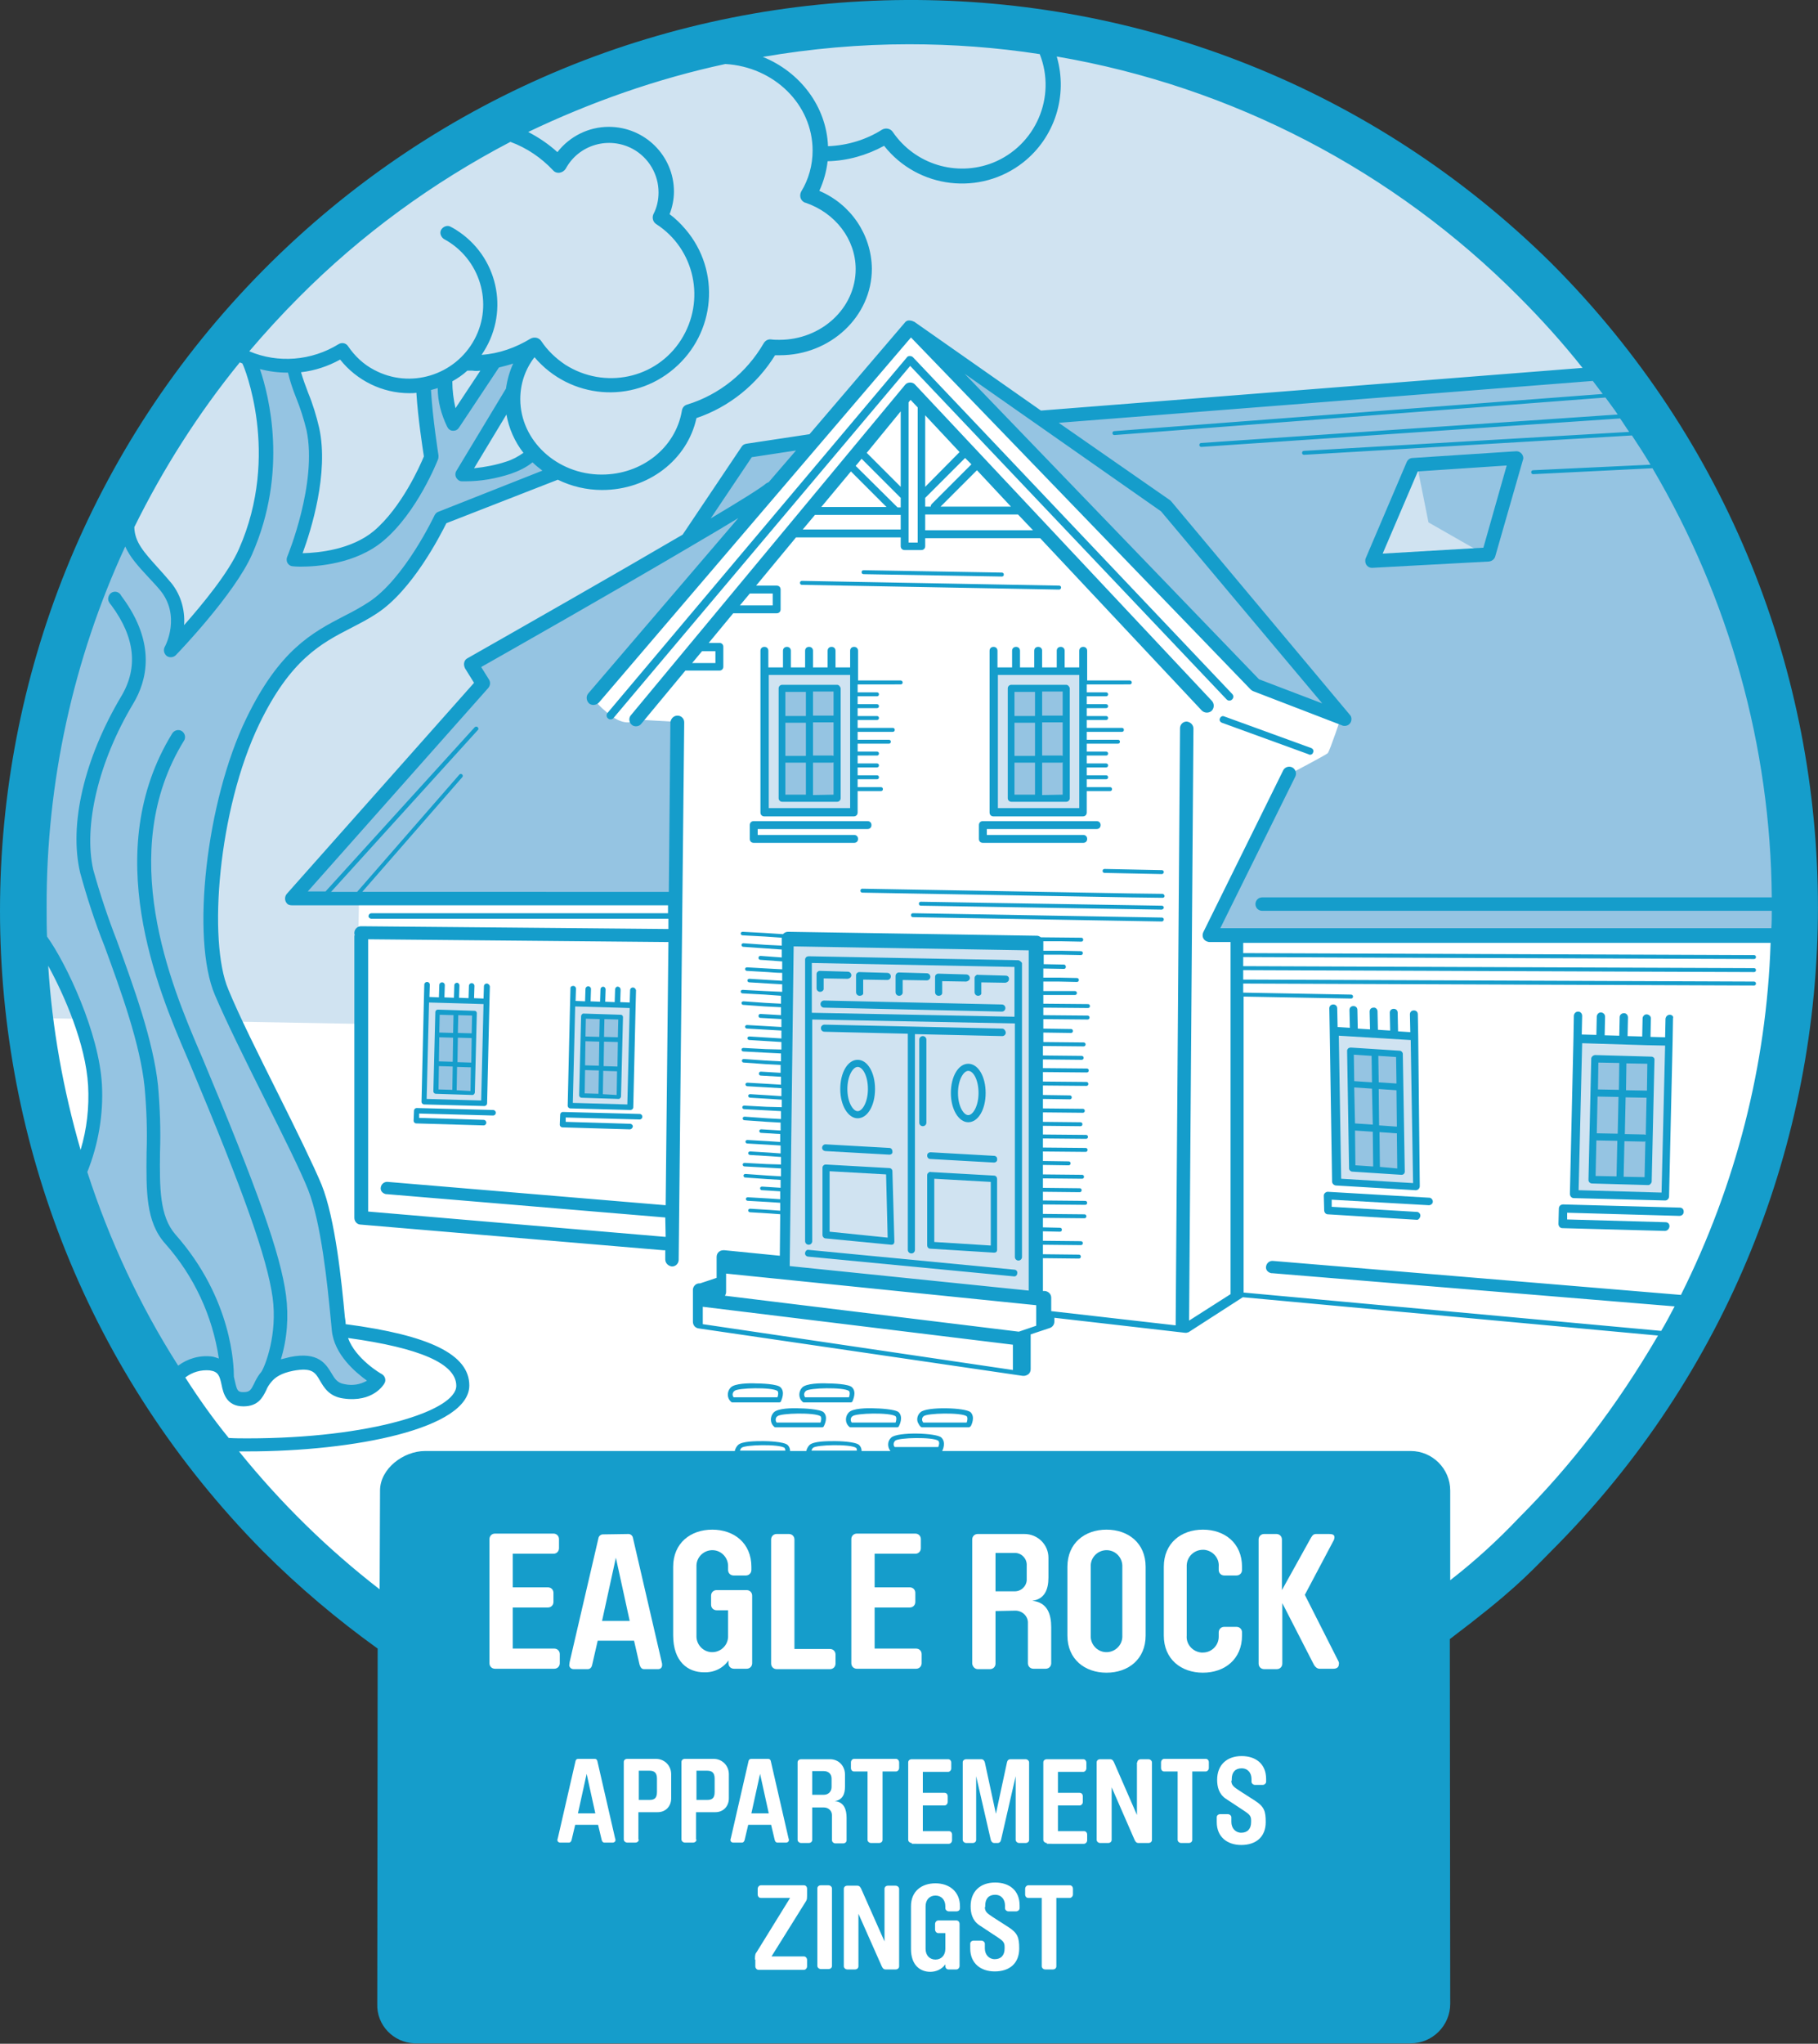 <?xml version="1.0" encoding="utf-8"?>
<!-- Generator: Adobe Illustrator 25.1.0, SVG Export Plug-In . SVG Version: 6.00 Build 0)  -->
<svg version="1.1" xmlns="http://www.w3.org/2000/svg" xmlns:xlink="http://www.w3.org/1999/xlink" x="0px" y="0px"
	 viewBox="0 0 460.2 517.2" style="enable-background:new 0 0 460.2 517.2;" xml:space="preserve">
<rect x="0" y="0" width="460.2" height="517.2" fill="#333333" stroke="none"/>
<style type="text/css">
	.st0{fill:#FFFFFF;}
	.st1{fill:#D0E3F1;}
	.st2{fill:#95C4E2;}
	.st3{fill:#159DCB;}
</style>
<g id="Ebene_2">
</g>
<g id="Ebene_1">
	<g id="Ebene_2_1_">
		<g id="Zeichung">
			<circle class="st0" cx="230.1" cy="229.7" r="224.5"/>
			<path class="st1" d="M90.6,259.1l0.1-22.4l0.2-9.6H73.3l48.2-54.4l-3-4.8l57.6-33.1l12.4-20.9l15.9-2.4l25.3-28.8l32.7,22.8
				l142.1-11.7c0,0-60.9-88.7-168.9-88.7c-79,0-153.5,47.9-186.6,87.4S3.9,192.1,2.9,224.1s3.7,33.5,3.7,33.5L90.6,259.1z"/>
			<path class="st2" d="M95.8,349.2c-0.1-0.1-9.1-5.1-9.6-12.6s-2-24.6-4.5-31.5c-4.8-13.2-20-36-26.1-57.1
				c-5.9-20.4,0.3-39.9,3.2-51.4s9.8-26.5,15.3-30.5s17.6-11,22.6-14s13.6-19.7,13.6-19.7l29.2-12.1l-5.3-4.4l-15.2,4.4L132.6,91
				l-7.9,1.2l-10.6,15.2l-0.5-11.2l-5.7,2.3l2.3,17.4c0,0-7.5,14.6-13.6,18.9s-22.1,6.3-22.1,6.3s7.2-20,5.1-28s-5.1-20-5.1-20
				L63.5,91c0,0,7.1,23.5,2.2,38.3s-20,32.8-20,32.8s-1-11.7-3-13c-6.6-4.5-10.5-11.9-10.5-19.8l-16.5,44.8l-11,58
				c0,0,11.1,12.8,14.5,22.9c3.5,10.1,7.4,14,4.9,26c-1.3,6-2.3,12.1-3,18.3l21.1,51.3c0,0,6.4-8.5,11.4-5.5s5,10,8,9
				c3-1,3.8-9.4,12.4-9.7s7.1,10.8,16.6,7.7C96.6,350.2,95.8,349.2,95.8,349.2z"/>
			<path class="st2" d="M74.1,227.3l48.6-55.1l-3.3-4.1l57.6-33.1l12.4-20.9l15.9-2.4c0,0-55.5,64.5-55,65c0.2,0.2,0.5,1.5,4.5,4.5
				s6.4,0.9,6.4,0.9l10.4,0.6c0,0,0.9,44.7-1,44.6S74.1,227.3,74.1,227.3z"/>
			<path class="st2" d="M234.6,87.2c0,0,81.1,85.3,83.1,86.1s21.9,7.8,21.9,7.8s-3,9-3.5,9.5s-9.7,5.3-9.7,5.3s-20.4,40.7-19.1,41
				s145.8-0.1,145.8-0.1s-7.2-92.7-25.9-114.7s-20.9-27.7-20.9-27.7l-143.2,11.2L234.6,87.2z"/>
			<polygon class="st1" points="358.6,117.2 361.6,132.2 375.6,140.2 347.6,142.2 			"/>
			<polygon class="st1" points="199.6,237.2 261.6,238.2 262.6,329.2 198.6,322.2 			"/>
			<rect x="193.6" y="170.2" class="st1" width="23" height="35"/>
			<rect x="251.6" y="170.2" class="st1" width="23" height="35"/>
			<rect x="107.6" y="253.2" class="st1" width="15" height="26"/>
			<rect x="144.6" y="254.2" class="st1" width="15" height="26"/>
			<polygon class="st1" points="337.6,261.2 357.6,262.2 358.6,300.2 338.6,299.2 			"/>
			<polygon class="st1" points="399.6,262.2 422.6,263.2 421.6,302.2 398.6,302.2 			"/>
			<rect x="197.6" y="174.2" class="st2" width="14" height="28"/>
			<rect x="255.6" y="174.2" class="st2" width="14" height="28"/>
			<rect x="110.6" y="256.2" class="st2" width="9" height="20"/>
			<rect x="147.6" y="257.2" class="st2" width="9" height="20"/>
			<polygon class="st2" points="341.6,266.2 354.6,267.2 354.6,296.2 342.6,296.2 			"/>
			<rect x="403.6" y="268.2" class="st2" width="14" height="31"/>
			<path class="st0" d="M232.6,455.3c-127.3,0-228-95.8-228-223.1c0-61.2,29.6-124,72.9-167.3c77.3-76.6,221.7-85.6,311.8,4.4
				S479.6,302,389.5,392C344,428.7,293.3,453.6,232.6,455.3z M230,7.7C109.4,7.7,6.9,112.5,6.9,233.2c0,57.9,26.7,115.4,67.6,156.4
				c85.9,84.7,230,81.6,314.8-4.2c84-85.1,82-228.1-2-313.2C346.5,31,288,7.5,230,7.7L230,7.7z"/>
			<path class="st3" d="M347.3,143.7c-1,0-1.7-0.8-1.7-1.7c0-0.2,0-0.5,0.1-0.7l10.4-24.4c0.3-0.6,0.8-1,1.5-1l26.1-1.7
				c1-0.1,1.8,0.7,1.9,1.6c0,0.2,0,0.4-0.1,0.6l-7,24.4c-0.2,0.7-0.8,1.2-1.6,1.3L347.3,143.7L347.3,143.7z M358.9,119.3l-8.9,20.8
				l25.5-1.5l5.9-20.8L358.9,119.3z"/>
			<path class="st3" d="M274.2,213.3h-25.4c-0.6,0-1-0.4-1-1v-3.5c0-0.6,0.4-1,1-1h28.8c0.6,0,1,0.4,1,1s-0.4,1-1,1h-27.8v1.5h24.4
				c0.6,0,1,0.4,1,1S274.8,213.3,274.2,213.3z"/>
			<path class="st3" d="M269.9,173.3h-13.9c-0.5,0-0.9,0.4-0.9,0.9V202c0,0.5,0.4,0.9,0.9,0.9h13.9c0.5,0,0.9-0.4,0.9-0.9v-27.8
				C270.7,173.7,270.3,173.3,269.9,173.3L269.9,173.3z M269,181.1h-5.2v-6.1h5.2V181.1z M269,191.3c-0.1,0-0.2-0.1-0.3-0.1h-4.9
				v-8.4h5.2V191.3z M256.8,182.9h5.2v8.4h-5.2V182.9z M256.8,175.1h5.2v6.1h-5.2V175.1z M256.8,201.2V193h5.2v8.1H256.8z
				 M263.8,201.2V193h4.9c0.1,0,0.2,0,0.3-0.1v8.2L263.8,201.2z"/>
			<path class="st3" d="M216.2,213.3h-25.4c-0.6,0-1-0.4-1-1v-3.5c0-0.6,0.4-1,1-1h28.8c0.6,0,1,0.4,1,1s-0.4,1-1,1h-27.8v1.5h24.4
				c0.6,0,1,0.4,1,1S216.8,213.3,216.2,213.3z"/>
			<path class="st3" d="M211.9,173.3h-13.9c-0.5,0-0.9,0.4-0.9,0.9V202c0,0.5,0.4,0.9,0.9,0.9h13.9c0.5,0,0.9-0.4,0.9-0.9v-27.8
				C212.7,173.7,212.3,173.3,211.9,173.3z M211,181.1h-5.2v-6.1h5.2V181.1z M211,191.3c-0.1,0-0.2-0.1-0.3-0.1h-4.9v-8.4h5.2V191.3z
				 M198.8,182.9h5.2v8.4h-5.2V182.9z M198.8,175.1h5.2v6.1h-5.2V175.1z M198.8,201.2V193h5.2v8.1H198.8z M205.8,201.2V193h4.9
				c0.1,0,0.2,0,0.3-0.1v8.2L205.8,201.2z"/>
			<path class="st3" d="M422.7,256.8c-0.6,0-1,0.4-1.1,1l-0.1,4.7l-3.7-0.1l0.1-4.7c0-0.6-0.6-1-1.1-1c-0.5,0-0.9,0.4-1,0.9
				l-0.1,4.7l-3.7-0.1l0.1-4.7c0-0.6-0.4-1.1-1-1.1s-1.1,0.4-1.1,1l-0.1,4.7l-3.7-0.1l0.1-4.7c0-0.6-0.4-1-1-1.1c-0.6,0-1,0.4-1.1,1
				l-0.1,4.7l-3.7-0.1l0.1-4.7c0-0.6-0.4-1.1-1-1.1l0,0c-0.6,0-1,0.4-1.1,1l-0.1,5.8l-0.9,39.3c0,0.6,0.4,1.1,1,1.1l23.1,0.6l0,0
				c0.3,0,0.5-0.1,0.7-0.3c0.2-0.2,0.3-0.5,0.3-0.7l0.9-39.3l0.1-5.8C423.7,257.2,423.2,256.8,422.7,256.8z M420.6,301.8l-21-0.6
				l0.9-37.2l16.3,0.5l0,0l4.7,0.1L420.6,301.8z"/>
			<path class="st3" d="M421.4,311.5L421.4,311.5l-25.9-0.7c-0.6,0-1-0.5-1-1.1l0.1-3.8c0-0.3,0.1-0.6,0.3-0.8
				c0.2-0.2,0.5-0.3,0.8-0.3l29.5,0.8c0.6,0,1,0.4,1,1c0,0,0,0.1,0,0.1c0,0.6-0.5,1-1.1,1l-28.4-0.8v1.7l24.9,0.7c0.6,0,1,0.4,1,1
				c0,0,0,0.1,0,0.1C422.5,311,422.1,311.5,421.4,311.5C421.5,311.5,421.4,311.5,421.4,311.5z"/>
			<path class="st3" d="M418,267.4l-14.2-0.4c-0.2,0-0.5,0.1-0.7,0.3c-0.2,0.2-0.3,0.4-0.3,0.6l-0.7,30.7c0,0.5,0.4,0.9,0.9,0.9
				c0,0,0,0,0,0l14.2,0.4l0,0c0.2,0,0.5-0.1,0.6-0.3c0.2-0.2,0.3-0.4,0.3-0.6l0.7-30.7C418.9,267.8,418.5,267.4,418,267.4z
				 M404.4,277.5l5.3,0.1l-0.2,9.3l-5.3-0.1L404.4,277.5z M411.5,277.7l5.3,0.1l-0.2,9.4c-0.1,0-0.2-0.1-0.3-0.1l-5-0.1L411.5,277.7
				z M416.9,276l-5.3-0.1l0.1-6.8l5.3,0.1L416.9,276z M409.9,269l-0.1,6.8l-5.3-0.1l0.1-6.8L409.9,269z M404.1,288.6l5.3,0.1l-0.2,9
				l0,0l-5.3-0.1L404.1,288.6z M411,297.8L411,297.8l0.2-9l5,0.1l0,0c0.1,0,0.2,0,0.3-0.1l-0.2,9.1L411,297.8z"/>
			<path class="st3" d="M359,262.3l-0.1-5.6c0-0.6-0.4-1-1-1l0,0c-0.6,0-1,0.4-1,1l0.1,4.5l-3.1-0.2l-0.1-4.7c0-0.6-0.4-1-1-1l0,0
				c-0.6,0-1,0.4-1,1l0.1,4.5l-3.1-0.2l-0.1-4.7c0-0.5-0.5-1-1-0.9l0,0c-0.6,0-1,0.4-1,1l0,0l0.1,4.5l-3.1-0.2l-0.1-4.7
				c0-0.6-0.4-1-1-1l0,0c-0.6,0-1,0.4-1,1l0.1,4.5l-3.1-0.2l-0.1-4.7c0-0.6-0.4-1-1-1l0,0c-0.6,0-1,0.4-1,1l0.1,5.6l0.6,38.2
				c0,0.5,0.4,0.9,0.9,1l20.2,1.2h0.1c0.2,0,0.5-0.1,0.7-0.3c0.2-0.2,0.3-0.5,0.3-0.7L359,262.3z M339.5,298.3l-0.6-36.2l18.2,1.1
				l0.6,36.2L339.5,298.3z"/>
			<path class="st3" d="M358.8,308.7L358.8,308.7l-22.7-1.4c-0.5,0-0.9-0.5-0.9-1l-0.1-3.7c0-0.3,0.1-0.5,0.3-0.7
				c0.2-0.2,0.5-0.3,0.7-0.3l25.7,1.5c0.5,0,0.9,0.5,0.9,1c0,0.5-0.5,0.9-1,0.9l-24.6-1.4v1.8l21.7,1.3c0.5,0.1,0.9,0.7,0.7,1.2
				C359.4,308.3,359.1,308.6,358.8,308.7L358.8,308.7z"/>
			<path class="st3" d="M355.1,266.7c0-0.4-0.4-0.8-0.8-0.8l-12.4-0.8c-0.2,0-0.5,0.1-0.6,0.2c-0.2,0.2-0.3,0.4-0.3,0.6l0.5,29.8
				c0,0.4,0.4,0.8,0.8,0.8l12.4,0.8h0.1c0.5,0,0.8-0.4,0.8-0.8c0,0,0,0,0,0L355.1,266.7z M342.8,275.2l4.5,0.3l0.2,9.1l-4.5-0.3
				L342.8,275.2z M349,275.6l4.5,0.3l0.1,9.2c-0.1,0-0.1,0-0.2,0l-4.3-0.3L349,275.6z M353.5,274.2l-4.5-0.3l-0.1-6.7l4.5,0.3
				L353.5,274.2z M347.2,267.2l0.1,6.7l-4.5-0.3l-0.1-6.7L347.2,267.2z M343,286.1l4.5,0.3l0.1,8.8l0,0l-4.5-0.3L343,286.1z
				 M349.3,295.3c0,0,0-0.1,0-0.1l-0.1-8.7l4.2,0.3h0c0.1,0,0.2,0,0.2,0l0.1,8.9L349.3,295.3z"/>
			<path class="st3" d="M160.2,249.9c-0.4,0-0.7,0.3-0.7,0.7c0,0,0,0,0,0l-0.1,3.1l-2.4-0.1l0.1-3.1c0-0.4-0.2-0.7-0.6-0.8
				s-0.7,0.2-0.8,0.6c0,0.1,0,0.1,0,0.2l-0.1,3.1l-2.4-0.1l0.1-3.1c0-0.4-0.3-0.7-0.6-0.7c0,0,0,0,0,0c-0.4,0-0.7,0.3-0.7,0.7
				l-0.1,3.1l-2.4-0.1l0.1-3.1c0-0.4-0.3-0.7-0.7-0.7c-0.4,0-0.7,0.3-0.7,0.7c0,0,0,0,0,0l-0.1,3.1l-2.4-0.1l0.1-3.1
				c0-0.4-0.3-0.7-0.7-0.7c-0.4,0-0.7,0.2-0.7,0.6c0,0,0,0,0,0.1l-0.1,3.8l-0.6,25.8c0,0.4,0.3,0.7,0.7,0.7l15.2,0.4l0,0
				c0.2,0,0.3-0.1,0.5-0.2c0.1-0.1,0.2-0.3,0.2-0.5l0.6-25.8l0.1-3.8C160.9,250.2,160.6,249.9,160.2,249.9
				C160.2,249.9,160.2,249.9,160.2,249.9z M158.8,279.5l-13.8-0.4l0.6-24.4l10.7,0.3l0,0l3.1,0.1L158.8,279.5z"/>
			<path class="st3" d="M159.4,285.8L159.4,285.8l-17-0.5c-0.4,0-0.7-0.3-0.7-0.7c0,0,0,0,0,0l0.1-2.5c0-0.2,0.1-0.4,0.2-0.5
				c0.1-0.1,0.3-0.2,0.5-0.2l19.4,0.5c0.4,0,0.7,0.3,0.7,0.7c0,0.4-0.3,0.7-0.7,0.7c0,0,0,0,0,0l-18.7-0.5v1.1l16.3,0.5
				c0.4,0,0.7,0.3,0.7,0.7C160.1,285.5,159.8,285.8,159.4,285.8z"/>
			<path class="st3" d="M157.1,256.8l-9.4-0.3c-0.2,0-0.3,0.1-0.4,0.2c-0.1,0.1-0.2,0.3-0.2,0.4l-0.5,20.1c0,0.3,0.3,0.6,0.6,0.6
				l9.4,0.3l0,0c0.2,0,0.3-0.1,0.4-0.2c0.1-0.1,0.2-0.3,0.2-0.4l0.5-20.1C157.7,257.1,157.5,256.8,157.1,256.8z M148.2,263.5
				l3.5,0.1l-0.1,6.1l-3.5-0.1L148.2,263.5z M152.9,263.6l3.5,0.1l-0.1,6.2l-0.2,0l-3.3-0.1L152.9,263.6z M156.4,262.5l-3.5-0.1
				l0.1-4.5l3.5,0.1L156.4,262.5z M151.8,257.9l-0.1,4.5l-3.5-0.1l0.1-4.5L151.8,257.9z M148.1,270.8l3.5,0.1l-0.1,5.9l0,0l-3.5-0.1
				L148.1,270.8z M152.6,276.9L152.6,276.9l0.1-5.9l3.3,0.1l0,0c0.1,0,0.1,0,0.2,0l-0.1,6L152.6,276.9z"/>
			<path class="st3" d="M123.2,248.9c-0.4,0-0.7,0.3-0.7,0.7l-0.1,3.1l-2.4-0.1l0.1-3.1c0-0.4-0.3-0.7-0.7-0.7c0,0,0,0,0,0
				c-0.4,0-0.7,0.3-0.7,0.7l-0.1,3.1l-2.4-0.1l0.1-3.1c0-0.4-0.3-0.7-0.6-0.7c0,0,0,0,0,0c-0.4,0-0.7,0.3-0.7,0.6c0,0,0,0,0,0.1
				l-0.1,3.1l-2.4-0.1l0.1-3.1c0-0.4-0.3-0.7-0.7-0.7c-0.4,0-0.7,0.3-0.7,0.7l-0.1,3.1l-2.4-0.1l0.1-3.1c0-0.4-0.3-0.7-0.7-0.7
				c-0.4,0-0.7,0.3-0.7,0.7c0,0,0,0,0,0l-0.1,3.8l-0.6,25.8c0,0.4,0.3,0.7,0.7,0.7l15.2,0.4l0,0c0.2,0,0.3-0.1,0.5-0.2
				c0.1-0.1,0.2-0.3,0.2-0.5l0.6-25.8l0.1-3.8C123.9,249.2,123.6,248.9,123.2,248.9C123.2,248.9,123.2,248.9,123.2,248.9z
				 M121.8,278.5l-13.8-0.4l0.6-24.4l10.7,0.3l0,0l3.1,0.1L121.8,278.5z"/>
			<path class="st3" d="M122.4,284.8L122.4,284.8l-17-0.5c-0.4,0-0.7-0.3-0.7-0.7c0,0,0,0,0,0l0.1-2.5c0-0.2,0.1-0.4,0.2-0.5
				c0.1-0.1,0.3-0.2,0.5-0.2l19.3,0.5c0.4,0,0.7,0.3,0.7,0.7c0,0.4-0.3,0.7-0.7,0.7l0,0l-18.7-0.5v1.1l16.3,0.5
				c0.4,0,0.7,0.3,0.7,0.7C123.1,284.5,122.8,284.8,122.4,284.8z"/>
			<path class="st3" d="M120.1,255.8l-9.3-0.3c-0.3,0-0.6,0.3-0.6,0.6l-0.5,20.1c0,0.3,0.3,0.6,0.6,0.6l9.3,0.3l0,0
				c0.2,0,0.3-0.1,0.4-0.2c0.1-0.1,0.2-0.3,0.2-0.4l0.5-20.1C120.7,256.1,120.5,255.8,120.1,255.8z M111.2,262.5l3.5,0.1l-0.1,6.1
				l-3.5-0.1L111.2,262.5z M115.9,262.6l3.5,0.1l-0.1,6.2l-0.2,0l-3.3-0.1L115.9,262.6z M119.4,261.5l-3.5-0.1l0.1-4.5l3.5,0.1
				L119.4,261.5z M114.8,256.9l-0.1,4.5l-3.5-0.1l0.1-4.5L114.8,256.9z M111.1,269.8l3.5,0.1l-0.1,5.9l0,0l-3.5-0.1L111.1,269.8z
				 M115.6,275.9L115.6,275.9l0.1-5.9l3.3,0.1l0,0c0.1,0,0.1,0,0.2,0l-0.1,6L115.6,275.9z"/>
			<path class="st3" d="M257.7,243l-53-1c-0.2,0-0.5,0.1-0.6,0.2c-0.2,0.2-0.3,0.4-0.3,0.6v71.3c0,0.5,0.4,0.9,0.9,0.9
				c0.5,0,0.9-0.4,0.9-0.9l0,0v-56.1l51.3,1v59.1c0,0.5,0.4,0.9,0.9,0.9c0.5,0,0.9-0.4,0.9-0.9v-74.4
				C258.5,243.4,258.1,243,257.7,243z M205.5,256.3v-12.6l51.3,1v12.6L205.5,256.3z"/>
			<path class="st3" d="M207.6,251c-0.5,0-0.9-0.4-0.9-0.9v-3.6c0-0.2,0.1-0.5,0.3-0.6c0.2-0.2,0.4-0.2,0.6-0.2l7,0.2
				c0.5,0,0.9,0.4,0.9,0.9c0,0,0,0,0,0c0,0.5-0.4,0.8-0.9,0.9l-6.1-0.1v2.7C208.5,250.6,208.1,251,207.6,251z"/>
			<path class="st3" d="M217.6,252c-0.5,0-0.9-0.4-0.9-0.9v-4.3c0-0.2,0.1-0.5,0.3-0.6c0.2-0.2,0.4-0.2,0.6-0.2l7,0.2
				c0.5,0,0.9,0.4,0.9,0.9c0,0.5-0.4,0.9-0.9,0.9l0,0l0,0l-6.1-0.1v3.4C218.6,251.6,218.2,252,217.6,252
				C217.7,252,217.7,252,217.6,252z"/>
			<path class="st3" d="M227.6,252c-0.5,0-0.9-0.4-0.9-0.9v-4.1c0-0.5,0.4-0.9,0.8-0.9c0,0,0,0,0.1,0l7,0.2c0.5,0,0.9,0.4,0.9,0.9
				c0,0,0,0,0,0c0,0.5-0.4,0.9-0.9,0.9l-6.1-0.1v3.2C228.5,251.6,228.1,252,227.6,252z"/>
			<path class="st3" d="M237.6,252c-0.5,0-0.9-0.4-0.9-0.9v-3.9c0-0.2,0.1-0.5,0.3-0.6c0.2-0.2,0.4-0.2,0.6-0.2l7,0.2
				c0.5,0,0.9,0.4,0.9,0.9c0,0,0,0,0,0c0,0.5-0.4,0.8-0.9,0.9l-6.1-0.1v3C238.5,251.7,238.1,252,237.6,252z"/>
			<path class="st3" d="M247.6,252c-0.5,0-0.9-0.4-0.9-0.9v-3.6c0-0.2,0.1-0.5,0.3-0.6c0.2-0.2,0.4-0.3,0.6-0.2l7,0.2
				c0.5,0,0.9,0.4,0.8,0.9c0,0,0,0,0,0c0,0.5-0.4,0.8-0.9,0.9l-6.1-0.1v2.7C248.5,251.6,248.1,252,247.6,252z"/>
			<path class="st3" d="M253.6,256L253.6,256l-45-1c-0.5,0-0.9-0.4-0.9-0.9c0-0.5,0.4-0.9,0.9-0.9l0,0l45,1c0.5,0,0.9,0.4,0.9,0.9
				C254.5,255.6,254.1,256,253.6,256L253.6,256z"/>
			<path class="st3" d="M225.1,292.2L225.1,292.2l-16.1-0.9c-0.5,0-0.9-0.4-0.9-0.8c0-0.5,0.4-0.9,0.8-0.9c0.1,0,0.1,0,0.2,0l16,0.9
				c0.5,0,0.8,0.4,0.8,0.9c0,0,0,0,0,0C226,291.9,225.6,292.2,225.1,292.2z"/>
			<path class="st3" d="M225.6,315L225.6,315l-16.6-1.6c-0.4,0-0.8-0.4-0.8-0.9v-17c0-0.2,0.1-0.5,0.3-0.6c0.2-0.2,0.4-0.2,0.6-0.2
				l16,0.9c0.5,0,0.8,0.4,0.8,0.8l0.5,17.8c0,0.3-0.1,0.5-0.3,0.7C226.1,314.9,225.9,315,225.6,315z M210,311.7l14.7,1.5l-0.4-16
				l-14.3-0.8V311.7z"/>
			<path class="st3" d="M251.6,294.2L251.6,294.2l-16.1-0.9c-0.5,0-0.8-0.4-0.8-0.9c0-0.5,0.4-0.8,0.9-0.8c0,0,0,0,0,0l16,0.9
				c0.5,0,0.9,0.4,0.8,0.9C252.5,293.8,252.1,294.2,251.6,294.2L251.6,294.2L251.6,294.2z"/>
			<path class="st3" d="M251.6,317L251.6,317l-16.1-1c-0.5,0-0.8-0.4-0.8-0.9v-17.7c0-0.2,0.1-0.5,0.3-0.6c0.2-0.2,0.4-0.3,0.6-0.2
				l16,0.9c0.5,0,0.8,0.4,0.8,0.9v17.9c0,0.2-0.1,0.5-0.3,0.6C252.1,316.9,251.9,317,251.6,317z M236.5,314.3l14.3,0.9v-16.1
				l-14.3-0.8V314.3z"/>
			<path class="st3" d="M233.6,285c-0.5,0-0.9-0.4-0.9-0.9v-21c0-0.5,0.4-0.9,0.9-0.9c0.5,0,0.9,0.4,0.9,0.9v21
				C234.5,284.6,234.1,285,233.6,285L233.6,285z"/>
			<path class="st3" d="M253.7,260.3l-45-1l0,0c-0.5,0-0.9,0.4-0.9,0.9c0,0.5,0.4,0.9,0.9,0.9l21.1,0.5v54.7c0,0.5,0.4,0.9,0.9,0.9
				c0.5,0,0.9-0.4,0.9-0.9v-54.6l22.1,0.5l0,0c0.5,0,0.9-0.4,0.9-0.9C254.5,260.7,254.1,260.3,253.7,260.3z"/>
			<path class="st3" d="M217.1,283c-2.4,0-4.4-3.2-4.4-7.4s1.9-7.4,4.4-7.4s4.4,3.2,4.4,7.4S219.6,283,217.1,283z M217.1,270
				c-1.2,0-2.6,2.3-2.6,5.6s1.4,5.6,2.6,5.6s2.6-2.3,2.6-5.6S218.4,270,217.1,270z"/>
			<path class="st3" d="M245.1,284c-2.4,0-4.4-3.2-4.4-7.4s1.9-7.4,4.4-7.4s4.4,3.2,4.4,7.4S247.6,284,245.1,284z M245.1,271
				c-1.2,0-2.6,2.3-2.6,5.6s1.4,5.6,2.6,5.6s2.6-2.3,2.6-5.6S246.4,271,245.1,271z"/>
			<path class="st3" d="M256.6,323L256.6,323l-52.1-5c-0.5-0.1-0.8-0.5-0.7-1c0.1-0.4,0.4-0.8,0.9-0.7l52,5c0.5,0,0.9,0.4,0.8,0.9
				C257.5,322.7,257.1,323.1,256.6,323L256.6,323z"/>
			<path class="st3" d="M331.6,191c-0.1,0-0.2,0-0.3-0.1l-22-8c-0.5-0.2-0.7-0.7-0.5-1.1c0.2-0.5,0.7-0.7,1.1-0.5c0,0,0,0,0,0l22,8
				c0.5,0.2,0.7,0.7,0.5,1.1C332.3,190.8,332,191,331.6,191L331.6,191z"/>
			<path class="st3" d="M294.1,221.2L294.1,221.2l-14.5-0.3c-0.3,0-0.5-0.2-0.5-0.5c0,0,0,0,0,0c0-0.3,0.2-0.5,0.5-0.5l14.5,0.3
				c0.3,0,0.5,0.2,0.5,0.5c0,0,0,0,0,0C294.6,220.9,294.4,221.2,294.1,221.2C294.1,221.2,294.1,221.2,294.1,221.2z"/>
			<path class="st3" d="M253.6,145.9L253.6,145.9l-35-0.6c-0.3,0-0.5-0.2-0.5-0.5c0,0,0,0,0,0c0-0.3,0.2-0.5,0.5-0.5l35,0.6
				c0.3,0,0.5,0.2,0.5,0.5S253.9,145.9,253.6,145.9L253.6,145.9z"/>
			<path class="st3" d="M268.1,149.2L268.1,149.2L203,148c-0.3,0-0.5-0.2-0.5-0.5c0,0,0,0,0,0c0-0.3,0.2-0.5,0.5-0.5l65.1,1.2
				c0.3,0,0.5,0.2,0.5,0.5c0,0,0,0,0,0C268.6,148.9,268.4,149.2,268.1,149.2C268.1,149.2,268.1,149.2,268.1,149.2z"/>
			<path class="st3" d="M294.2,226.2l-7.9-0.1l-68-1.2c-0.3,0-0.5,0.2-0.5,0.5c0,0.3,0.2,0.5,0.5,0.5c0,0,0,0,0,0l68.1,1.2l7.9,0.1
				l0,0c0.3,0,0.5-0.2,0.5-0.5C294.7,226.4,294.5,226.2,294.2,226.2C294.2,226.2,294.2,226.2,294.2,226.2z"/>
			<path class="st3" d="M294.1,230.2L294.1,230.2l-61-1c-0.3,0-0.5-0.2-0.5-0.5s0.2-0.5,0.5-0.5l0,0l61,1c0.3,0,0.5,0.2,0.5,0.5
				c0,0,0,0,0,0C294.6,229.9,294.4,230.1,294.1,230.2z"/>
			<path class="st3" d="M294.1,233.2L294.1,233.2l-63-1.1c-0.3,0-0.5-0.2-0.5-0.5c0,0,0,0,0,0c0-0.3,0.2-0.5,0.5-0.5c0,0,0,0,0,0
				l63,1.1c0.3,0,0.5,0.2,0.5,0.5c0,0,0,0,0,0C294.6,232.9,294.4,233.2,294.1,233.2C294.1,233.2,294.1,233.2,294.1,233.2z"/>
			<path class="st3" d="M228,172.2h-10.8v-7.5c0-0.6-0.4-1-1-1s-1,0.4-1,1v4.2h-3.7v-4.2c0-0.6-0.4-1-1-1s-1,0.4-1,1v4.2h-3.7v-4.2
				c0-0.6-0.4-1-1-1s-1,0.4-1,1v4.2h-3.6v-4.2c0-0.6-0.4-1-1-1s-1,0.4-1,1v4.2h-3.7v-4.2c0-0.6-0.4-1-1-1s-1,0.4-1,1v40.9
				c0,0.6,0.4,1,1,1h22.6c0.6,0,1-0.4,1-1v-5.4h5.9c0.3,0,0.5-0.2,0.5-0.5s-0.2-0.5-0.5-0.5h-5.9v-2h4.9c0.3,0,0.5-0.2,0.5-0.5
				s-0.2-0.5-0.5-0.5h-4.9v-2h4.9c0.3,0,0.5-0.2,0.5-0.5s-0.2-0.5-0.5-0.5h-4.9v-2h4.9c0.3,0,0.5-0.2,0.5-0.5s-0.2-0.5-0.5-0.5h-4.9
				v-2h7.9c0.3,0,0.5-0.2,0.5-0.5s-0.2-0.5-0.5-0.5h-7.9v-2h8.9c0.3,0,0.5-0.2,0.5-0.5s-0.2-0.5-0.5-0.5h-8.9v-2h4.9
				c0.3,0,0.5-0.2,0.5-0.5s-0.2-0.5-0.5-0.5h-4.9v-2h4.9c0.3,0,0.5-0.2,0.5-0.5s-0.2-0.5-0.5-0.5h-4.9v-2h4.9c0.3,0,0.5-0.2,0.5-0.5
				s-0.2-0.5-0.5-0.5h-4.9v-2H228c0.3,0,0.5-0.2,0.5-0.5C228.5,172.4,228.2,172.2,228,172.2C228,172.2,228,172.2,228,172.2z
				 M215.2,204.5h-20.6v-33.7h20.6L215.2,204.5z"/>
			<path class="st3" d="M286,172.2h-10.8v-7.5c0-0.6-0.4-1-1-1s-1,0.4-1,1v4.2h-3.7v-4.2c0-0.6-0.4-1-1-1s-1,0.4-1,1v4.2h-3.7v-4.2
				c0-0.6-0.4-1-1-1s-1,0.4-1,1v4.2h-3.6v-4.2c0-0.6-0.4-1-1-1s-1,0.4-1,1v4.2h-3.7v-4.2c0-0.6-0.4-1-1-1s-1,0.4-1,1v40.9
				c0,0.6,0.4,1,1,1h22.6c0.6,0,1-0.4,1-1v-5.4h5.9c0.3,0,0.5-0.2,0.5-0.5s-0.2-0.5-0.5-0.5h-5.9v-2h4.9c0.3,0,0.5-0.2,0.5-0.5
				s-0.2-0.5-0.5-0.5h-4.9v-2h4.9c0.3,0,0.5-0.2,0.5-0.5s-0.2-0.5-0.5-0.5h-4.9v-2h4.9c0.3,0,0.5-0.2,0.5-0.5s-0.2-0.5-0.5-0.5h-4.9
				v-2h7.9c0.3,0,0.5-0.2,0.5-0.5s-0.2-0.5-0.5-0.5h-7.9v-2h8.9c0.3,0,0.5-0.2,0.5-0.5s-0.2-0.5-0.5-0.5h-8.9v-2h4.9
				c0.3,0,0.5-0.2,0.5-0.5s-0.2-0.5-0.5-0.5h-4.9v-2h4.9c0.3,0,0.5-0.2,0.5-0.5s-0.2-0.5-0.5-0.5h-4.9v-2h4.9c0.3,0,0.5-0.2,0.5-0.5
				s-0.2-0.5-0.5-0.5h-4.9v-2H286c0.3,0,0.5-0.2,0.5-0.5S286.2,172.2,286,172.2z M273.2,204.5h-20.6v-33.7h20.6L273.2,204.5z"/>
			<path class="st3" d="M197.2,354.9h-11.8c-0.2,0-0.3-0.1-0.4-0.2c-1-0.9-1-2.5-0.1-3.5c0,0,0.1-0.1,0.1-0.1l0,0c1-1,4.5-1.1,6.5-1
				c0.9,0,5.3,0.1,6.1,1c1.2,1.2,0.2,3.2,0.1,3.5C197.7,354.8,197.4,354.9,197.2,354.9z M185.7,353.6h11.1c0.2-0.5,0.3-1.3,0-1.6
				c-1.4-1-10.1-0.8-10.9,0C185.4,352.4,185.3,353.1,185.7,353.6z"/>
			<path class="st3" d="M215.3,354.9h-11.8c-0.2,0-0.3-0.1-0.4-0.2c-1-0.9-1-2.5-0.1-3.5c0,0,0.1-0.1,0.1-0.1l0,0c1-1,4.5-1.1,6.5-1
				c0.9,0,5.3,0.1,6.1,1c1.2,1.2,0.2,3.2,0.1,3.5C215.8,354.8,215.5,354.9,215.3,354.9z M203.8,353.6h11.1c0.2-0.5,0.3-1.3,0-1.6
				c-1.4-1-10.1-0.8-10.9,0C203.5,352.4,203.4,353.1,203.8,353.6z"/>
			<path class="st3" d="M208.1,361.2h-11.8c-0.2,0-0.3-0.1-0.4-0.2c-1-0.9-1-2.5-0.1-3.5c0,0,0.1-0.1,0.1-0.1l0,0c1-1,4.5-1.1,6.5-1
				c0.9,0,5.3,0.2,6.1,1c1.2,1.2,0.2,3.2,0.1,3.4C208.5,361.1,208.3,361.2,208.1,361.2z M196.6,360h11.1c0.2-0.5,0.3-1.3,0-1.6
				c-1.4-1-10.1-0.8-10.9,0C196.3,358.7,196.2,359.5,196.6,360z"/>
			<path class="st3" d="M227.1,361.2h-11.8c-0.2,0-0.3-0.1-0.4-0.2c-1-0.9-1-2.5-0.1-3.5c0,0,0.1-0.1,0.1-0.1l0,0c1-1,4.5-1.1,6.5-1
				c0.9,0,5.3,0.2,6.1,1c1.2,1.2,0.2,3.2,0.1,3.4C227.5,361.1,227.3,361.2,227.1,361.2z M215.6,360h11.1c0.2-0.5,0.3-1.3,0-1.6
				c-1.4-1-10.1-0.8-10.9,0C215.3,358.7,215.2,359.5,215.6,360L215.6,360z"/>
			<path class="st3" d="M245.2,361.2h-11.8c-0.2,0-0.3-0.1-0.4-0.2c-0.3-0.3-0.5-0.7-0.7-1.1c-0.3-0.9,0-1.9,0.7-2.5
				c1.5-1.5,11.5-1.2,12.7,0s0.2,3.2,0.1,3.4C245.6,361.1,245.4,361.2,245.2,361.2z M233.7,360h11c0.2-0.5,0.3-1.3,0-1.6
				c-1.4-1-10.1-0.8-10.9,0C233.3,358.8,233.3,359.5,233.7,360C233.7,360,233.7,360,233.7,360z"/>
			<path class="st3" d="M310.5,177c0.4,0.4,1,0.4,1.4,0s0.4-1,0-1.4l-80.8-85.2c-0.2-0.2-0.5-0.3-0.8-0.3c-0.3,0-0.6,0.1-0.7,0.3
				l-75.8,90c-0.4,0.4-0.3,1.1,0.1,1.4c0.4,0.4,1.1,0.3,1.4-0.1l0,0l75.1-89.1L310.5,177z"/>
			<path class="st3" d="M182.1,169.7c0.6,0,1-0.4,1-1v-5c0-0.6-0.4-1-1-1h-2.7l6.2-7.5h11c0.6,0,1-0.4,1-1v-5c0-0.6-0.4-1-1-1h-5.2
				l10.1-12.2H228v2.2c0,0.6,0.4,1,1,1h4.2c0.6,0,1-0.4,1-1v-2h29.1l40.9,43.6c0.7,0.7,1.8,0.7,2.5,0.1c0.7-0.7,0.7-1.8,0.1-2.5
				l-75.1-80c-0.3-0.4-0.8-0.6-1.3-0.6c-0.5,0-1,0.2-1.3,0.6L159.7,181c-0.6,0.7-0.5,1.8,0.2,2.4c0,0,0,0,0,0
				c0.3,0.3,0.7,0.4,1.1,0.4c0.5,0,1-0.2,1.3-0.6l11.2-13.5L182.1,169.7L182.1,169.7z M195.6,150.2v3h-8.3l2.5-3H195.6z M203.2,134
				l3.1-3.7H228v3.7H203.2z M215.4,119.3l9,9h-16.5L215.4,119.3z M218.1,116.1l9.8,9.8c0,0,0.1,0,0.1,0.1v2.4h-0.8l-10.6-10.5
				L218.1,116.1z M228,123.2l-8.6-8.6l8.6-10.5L228,123.2z M245.9,117.5l-10,10c-0.2,0.2-0.3,0.4-0.3,0.7h-1.4V126l0.1-0.1l10-10
				L245.9,117.5z M255.9,128.2h-17.8l9.2-9.2L255.9,128.2z M234.2,123.2v-18.1l8.7,9.3L234.2,123.2z M234.2,134.2v-4h23.5l3.8,4
				H234.2z M230.5,101.2l1.8,1.9v34.2H230v-35.5L230.5,101.2z M177.7,164.8h3.4v3h-5.9L177.7,164.8z"/>
			<path class="st3" d="M392.7,66.6c-90.6-89.5-236.5-88.7-326.1,1.8c-88.8,89.8-88.8,234.4,0,324.2c9,9,18.7,17.2,29,24.6
				l-0.1,89.9c-0.2,5.4,4.1,9.8,9.4,10c0.1,0,0.2,0,0.2,0h252c5.5,0,10-4.5,10-10l-0.1-92.3c15.6-11.8,19.5-16,25.6-22.2
				C482.7,302.6,482.7,156.7,392.7,66.6L392.7,66.6z M230.1,11.2c11.1,0,22.1,0.8,33.1,2.5c4.3,10.9-1.1,23.2-11.9,27.5
				c-9.2,3.6-19.7,0.4-25.3-7.8c-0.6-0.9-1.8-1.1-2.7-0.6c-4.1,2.6-8.8,4-13.7,4.2c-0.4-10.1-7.1-18.8-16.5-22.6
				C205.3,12.3,217.7,11.2,230.1,11.2z M183.6,16.2c12.3,0.7,22.1,10.2,22.1,21.9c0,3.7-1,7.3-2.9,10.4c-0.5,1-0.2,2.2,0.8,2.7
				c0.1,0.1,0.2,0.1,0.3,0.1c7.6,2.6,12.7,9.3,12.7,16.8c0,9.9-8.7,17.9-19.3,17.9c-0.7,0-1.4,0-2.1-0.1c-0.8-0.1-1.5,0.3-1.9,1
				c-4.3,7.4-11.2,13-19.4,15.5c-0.7,0.2-1.2,0.8-1.3,1.6c-1.6,9.3-10.1,16.1-20.3,16.1c-11.3,0-20.6-8.6-20.6-19.1
				c0-3.8,1.2-7.5,3.6-10.6c9,10.6,24.8,11.9,35.3,2.9c10.6-9,11.9-24.8,2.9-35.3c-1.2-1.4-2.5-2.7-4-3.8c0.7-1.8,1.1-3.8,1.1-5.7
				c0-9.1-7.4-16.4-16.5-16.4c-5.1,0-9.9,2.4-13,6.4c-2.2-2-4.7-3.7-7.4-5.1C149.6,25.8,166.4,19.9,183.6,16.2z M132.5,114.6
				c-1.3,0.9-2.7,1.7-4.3,2.2c-2.7,0.9-5.4,1.4-8.2,1.7l8.2-13.6C128.8,108.4,130.3,111.8,132.5,114.6z M75.7,75.2
				c15.7-15.8,33.8-29,53.5-39.3c4.1,1.5,7.8,4,10.8,7.2c0.4,0.5,1.1,0.7,1.7,0.6c0.6-0.1,1.2-0.5,1.5-1c3.3-6.1,10.9-8.3,17-5
				c4,2.2,6.5,6.4,6.5,11c0,1.9-0.4,3.8-1.3,5.5c-0.4,0.9-0.1,2,0.7,2.5c9.8,6.3,12.6,19.4,6.3,29.3s-19.4,12.6-29.3,6.3
				c-2.4-1.6-4.5-3.6-6.1-6c-0.6-0.9-1.8-1.1-2.7-0.6c-3.8,2.3-8,3.8-12.4,4.1c7-10.1,4.6-23.9-5.5-31c-0.7-0.5-1.5-1-2.3-1.4
				c-0.8-0.5-1.9-0.1-2.4,0.7c-0.5,0.8-0.1,1.9,0.7,2.4c9.1,4.9,12.6,16.3,7.7,25.4s-16.3,12.6-25.4,7.7c-2.7-1.4-4.9-3.5-6.6-6
				c-0.5-0.8-1.6-1-2.4-0.5c-6.8,4.2-15.3,4.9-22.6,1.8C67.1,84.2,71.3,79.6,75.7,75.2z M121.6,93.8l-6.3,9.5
				c-0.5-2.2-0.8-4.5-0.8-6.8c1.4-0.8,2.6-1.6,3.8-2.7h1.3C120.2,93.9,120.9,93.9,121.6,93.8z M80.8,108.3c-0.7-3-1.6-6-2.8-8.9
				c-0.7-1.8-1.3-3.5-1.8-5.2c3.5-0.4,6.8-1.5,9.9-3.2c4.2,5.3,10.7,8.5,17.5,8.5c0.6,0,1.2,0,1.8-0.1c0.4,6.5,1.6,14.1,1.9,16.1
				c-0.9,2.2-5.6,12.9-12.7,18.9c-5.7,4.7-13.9,5.5-18,5.6C78.7,134.3,83.3,119.8,80.8,108.3z M60.7,91.7c0.2,0.1,0.5,0.2,0.7,0.3
				c0,0.1,0,0.2,0.1,0.3s9.6,22.6-1,46.6c-2.6,6-9.3,14.1-13.9,19.3c0.3-4.1-1-8.2-3.7-11.2c-1-1.2-2-2.3-2.9-3.3
				c-3.6-4-5.9-6.5-6-10.3C41.3,118.6,50.2,104.6,60.7,91.7z M12.2,244.4c4.1,7.5,9.5,19.8,10.1,30.3c0.3,5.5-0.3,11-1.9,16.3
				C16,275.8,13.2,260.2,12.2,244.4z M22.1,296.6c2.8-7,4.1-14.6,3.7-22.1c-0.7-13.1-9-30.7-13.9-37.5c-0.1-2.5-0.1-4.9-0.1-7.4
				c-0.1-31.5,6.7-62.7,19.9-91.3c1.2,2.7,3.3,5,5.8,7.7c0.9,1,1.9,2,2.9,3.2c5.5,6.5,1.5,14.2,1.3,14.5c-0.4,0.8-0.2,1.7,0.5,2.3
				c0.7,0.5,1.7,0.4,2.3-0.2c0.6-0.6,14.9-15.5,19.3-25.5c9.2-20.9,4.3-40.1,2-46.9c2.3,0.6,4.6,0.9,7,0.9h0.1
				c0.5,2.1,1.2,4.2,2,6.2c1.1,2.7,2,5.5,2.7,8.4c2.8,13.3-4.8,31.8-4.9,32c-0.2,0.5-0.2,1.1,0.1,1.6c0.3,0.5,0.8,0.8,1.3,0.8
				c0.1,0,0.8,0.1,2,0.1c4.2,0,14-0.7,20.9-6.5c8.6-7.2,13.7-20.2,13.9-20.7c0.1-0.3,0.1-0.6,0.1-0.9c0-0.1-1.5-9.4-1.9-16.6
				c0.6-0.2,1.2-0.3,1.7-0.5c0,3.4,0.9,6.7,2.4,9.8c0.3,0.6,0.8,1,1.4,1h0.2c0.6,0,1.1-0.3,1.4-0.8l10.1-15.2c1.2-0.3,2.4-0.6,3.6-1
				c-0.9,2-1.5,4.1-1.8,6.2v0.1l-12.6,20.9c-0.3,0.5-0.3,1.2,0,1.7c0.3,0.5,0.8,0.9,1.4,0.9c0,0,0.4,0,1,0c3.9,0,7.7-0.7,11.4-1.9
				c2-0.7,3.9-1.6,5.5-2.9c0.8,0.8,1.6,1.4,2.5,2.1L111,129.5c-0.4,0.1-0.8,0.5-1,0.9c-0.1,0.2-7.6,16.1-16.7,22
				c-2,1.3-4,2.4-6.2,3.5c-8.1,4.2-16.4,8.6-24.8,26c-10.1,20.9-14,55.6-7.9,69.9c2.8,6.6,7.8,16.7,12.6,26.3
				c4.7,9.4,9.1,18.2,11,23c3.3,8.3,4.9,24.1,5.7,32.5c0.1,1.2,0.2,2.2,0.3,3.1c0.6,6.1,6,10.6,8.9,12.7c-1.7,1-3.7,1.3-5.6,0.9
				c-1.9-0.3-2.5-1.3-3.4-2.8c-1.4-2.3-3.3-5.5-10.4-4.1c-0.8,0.2-1.6,0.4-2.4,0.6c1.6-5.2,2-10.8,1.3-16.2
				c-1.4-10.5-7.2-26.7-21.1-59.9l-0.9-2.1c-6.9-16.2-21.3-50.1-3.8-78.4c0.5-0.8,0.2-1.9-0.6-2.4s-1.9-0.2-2.4,0.6
				c-18.4,29.9-3.6,64.8,3.6,81.6l0.9,2.1c13.6,32.4,19.5,49,20.9,59c1.3,9.4-1.9,17.4-2.8,18.8l-0.3,0.4l-0.1,0.1
				c-0.6,0.8-1.1,1.7-1.5,2.6c-0.8,1.6-1.1,2.1-2.7,2.1c-1.4,0-1.6-0.4-2.1-2.6c-0.1-0.4-0.2-0.9-0.3-1.3c0-2.5-0.3-19.6-14.8-36
				c-4-4.6-4-11.7-3.9-20.7c0.2-5.7,0-11.3-0.5-17c-1.2-11.3-6.1-24.8-10.4-36.6c-2.3-5.9-4.3-11.9-6-18c-2.5-11.1,1.3-27.3,10.1-42
				c3.5-5.8,5.9-15.2-2.7-26.9l-0.3-0.4c-0.4-0.9-1.4-1.3-2.3-0.9c-0.6,0.3-0.9,0.8-1,1.4c-0.1,0.7,0.2,1.2,0.8,1.9
				c6,8.1,6.8,15.8,2.5,23c-9.4,15.8-13.3,32.5-10.4,44.7c1.7,6.2,3.7,12.4,6.1,18.4c4.3,11.7,9.1,25,10.2,35.8
				c0.5,5.5,0.7,11.1,0.5,16.6c-0.1,9.8-0.2,17.5,4.7,23c7.3,8.2,12,18.3,13.6,29.1c-0.6-0.2-1.1-0.4-1.7-0.5
				c-3.1-0.4-6.2,0.5-8.6,2.3C35.4,330.4,27.7,313.9,22.1,296.6z M46.9,348.6c1.8-1.4,4-2,6.2-1.8c2.2,0.3,2.5,1.4,3,3.7
				c0.4,2,1.2,5.4,5.5,5.4c3.8,0,4.9-2.3,5.8-4.1c0.3-0.8,0.8-1.5,1.3-2.1l0,0c1-1.2,2.5-2.2,5.5-2.8c4.8-0.9,5.6,0.4,6.8,2.5
				c1,1.7,2.3,4,5.9,4.5c7.6,1.1,10.3-3.6,10.4-3.8c0.5-0.8,0.2-1.9-0.7-2.4c-0.1,0-6.6-3.8-8.5-9.1c18.2,2.5,27.4,6.5,27.4,12.1
				c0,6.3-21.7,13.3-52.8,13.3c-1.6,0-3.2,0-4.8-0.1C53.9,359,50.3,353.9,46.9,348.6L46.9,348.6z M187.3,367.1
				c0.1-0.3,0.2-0.5,0.4-0.7c0.8-0.8,9.5-1,10.9,0c0.1,0.2,0.2,0.4,0.2,0.7H187.3z M205.4,367.1c0.1-0.3,0.2-0.5,0.4-0.7
				c0.8-0.8,9.5-1,10.9,0c0.2,0.2,0.2,0.4,0.2,0.7H205.4z M226.6,364.6c0.8-0.8,9.5-1,10.9,0c0.4,0.4,0.2,1.1,0,1.6h-11
				C226.1,365.8,226.1,365.1,226.6,364.6L226.6,364.6z M384.5,384.1c-5.4,5.7-11.2,11-17.4,15.8v-22.7c0-5.5-4.5-10-10-10H238.5
				c0.2-0.4,1-2.2-0.2-3.4s-11.1-1.5-12.7,0c-1,0.9-1,2.4-0.2,3.4h-7.3c0-0.6-0.2-1.1-0.6-1.5c-0.9-0.9-5.3-1-6.1-1
				c-2,0-5.5,0-6.5,1c-0.4,0.4-0.7,1-0.8,1.5H200c0-0.6-0.2-1.1-0.6-1.5c-0.9-0.9-5.3-1-6.1-1c-2,0-5.5,0-6.5,1
				c-0.4,0.4-0.7,1-0.8,1.5h-78.4c-5.5,0-11.4,4.5-11.4,10l-0.1,25c-13.2-10.2-25.1-21.9-35.6-34.9h2.1c27.2,0,56.2-5.8,56.2-16.7
				c0-7.8-10-12.7-31.3-15.5c0-0.6-0.1-1.2-0.2-1.8c-0.8-8.7-2.4-24.8-5.9-33.5c-2-4.8-6.4-13.8-11.1-23.2
				c-4.8-9.6-9.8-19.6-12.5-26.2c-5.2-12.2-2.6-45.5,7.8-67.1c7.9-16.4,15.7-20.5,23.3-24.4c2.1-1.1,4.3-2.2,6.4-3.6
				c9-5.8,16.1-19.7,17.7-22.9l28.2-11c3.5,1.7,7.3,2.6,11.2,2.6c11.7,0,21.6-7.6,23.9-18.2c8.3-2.8,15.3-8.5,19.9-15.9
				c0.4,0,0.8,0,1.2,0c12.8,0,23.3-9.8,23.3-21.9c-0.1-8.6-5.3-16.3-13.3-19.7c1.1-2.4,1.8-4.9,2.1-7.5c5-0.1,9.9-1.5,14.3-3.9
				c8.6,10.9,24.4,12.7,35.2,4.2c8-6.3,11.4-16.9,8.5-26.8c44.4,7.6,85.3,28.9,117,60.8c5.7,5.7,11.1,11.7,16.1,18l-137.1,10.8
				l-32.1-22.5h-0.1l0,0c-0.3-0.2-0.8-0.3-1.2-0.3l0,0c-0.1,0-0.1,0-0.2,0l0,0c-0.4,0.1-0.7,0.3-0.9,0.6l-24.1,28.2h-0.1l-15.9,2.4
				c-0.5,0.1-0.9,0.3-1.2,0.8l-14.9,22.2c-16.9,9.9-39.9,23-54.5,31.3c-0.4,0.2-0.7,0.6-0.8,1.1c-0.1,0.5,0,0.9,0.2,1.4l2.3,3.7
				l-47.4,53.4c-0.6,0.7-0.6,1.8,0.1,2.5c0.3,0.3,0.7,0.4,1.2,0.4h95.2v2H94.1c-0.4,0-0.7,0.2-0.8,0.6s0.2,0.7,0.6,0.8
				c0.1,0,0.1,0,0.2,0h75.1v2.6l-77.8-0.7l0,0c-1,0-1.7,0.8-1.7,1.7c0,0.2,0,0.3,0.1,0.4c0,0.1-0.1,0.3-0.1,0.4v71.3
				c0,0.9,0.7,1.7,1.6,1.7l76.7,6.5h0.1c0.1,0,0.2,0,0.3,0v2.3c0,1,0.8,1.7,1.7,1.8c0,0,0,0,0,0l0,0c1,0,1.7-0.8,1.7-1.7l1.4-136
				c0-1-0.8-1.7-1.7-1.7c0,0,0,0,0,0c-1,0-1.7,0.8-1.8,1.7l-0.4,42.9H91.7l25.3-29c0.2-0.2,0.2-0.5,0-0.7c-0.2-0.2-0.5-0.2-0.7,0
				c0,0,0,0,0,0l-25.9,29.7h-6.6l37.2-41c0.2-0.2,0.1-0.5-0.1-0.7c-0.2-0.2-0.5-0.1-0.7,0l-37.8,41.6h-4.5l45.7-51.5
				c0.5-0.6,0.6-1.4,0.2-2.1l-2-3.2c6.9-3.9,33.5-19,53-30.5c0.2-0.1,0.3-0.2,0.5-0.3c4.3-2.5,8.3-4.9,11.6-6.9l-38,44.4
				c-0.6,0.7-0.5,1.8,0.2,2.5c0.7,0.6,1.8,0.5,2.5-0.2l0,0l79-92.4l86,89.1c0.2,0.2,0.4,0.3,0.6,0.4l22.6,8.7
				c0.2,0.1,0.4,0.1,0.6,0.1c1,0,1.7-0.8,1.7-1.7c0-0.4-0.1-0.8-0.4-1.1l-45.2-54c-0.1-0.1-0.2-0.2-0.3-0.3L268,107l135.2-10.6
				c0.8,1.1,1.7,2.2,2.5,3.3l-123.6,9.4c-0.3,0-0.5,0.2-0.5,0.5s0.2,0.5,0.5,0.5l0,0l124.3-9.5c1,1.4,2.1,2.8,3.1,4.3l-105.4,7.2
				c-0.3,0-0.5,0.2-0.5,0.5s0.2,0.5,0.5,0.5l0,0l106-7.2c0.8,1.1,1.5,2.3,2.3,3.4l-82.3,4.8c-0.3,0-0.5,0.2-0.5,0.5c0,0,0,0,0,0
				c0,0.3,0.2,0.5,0.5,0.5l0,0l83-4.9c1.6,2.4,3.2,4.9,4.7,7.4l-29.7,1.4c-0.3,0-0.5,0.2-0.5,0.5s0.2,0.5,0.5,0.5l0,0l30.2-1.5
				c19.4,32.9,29.9,70.4,30.2,108.6h-129c-1,0-1.7,0.8-1.7,1.7c0,1,0.8,1.7,1.7,1.7h129c0,1.4,0,2.9-0.1,4.4H308.9l19-38.4
				c0.4-0.9,0-1.9-0.8-2.3c-0.8-0.4-1.9-0.1-2.3,0.8l-20.2,40.9c-0.4,0.9-0.1,1.9,0.8,2.3c0.2,0.1,0.5,0.2,0.8,0.2h5.3v89.1
				l-10.5,6.7l1.1-149.8c0-1-0.8-1.7-1.7-1.8c0,0,0,0,0,0l0,0c-1,0-1.7,0.8-1.7,1.7c0,0,0,0,0,0l-1.1,151.1l-31.5-3.6v-3.4
				c0-0.9-0.7-1.6-1.6-1.7h-0.5c0-0.1,0-0.1,0-0.2v-8.1l9.1,0.1l0,0c0.3,0,0.5-0.2,0.5-0.5s-0.2-0.5-0.5-0.5l-9.1-0.1v-2.4l9.6,0.1
				l0,0c0.3,0,0.5-0.2,0.5-0.5s-0.2-0.5-0.5-0.5l-9.6-0.1v-2.4l4.3,0.1l0,0c0.3,0,0.5-0.2,0.5-0.5s-0.2-0.5-0.5-0.5l-4.3-0.1v-2.4
				l10.5,0.1l0,0c0.3,0,0.5-0.2,0.5-0.5c0-0.3-0.2-0.5-0.5-0.5l-10.5-0.1v-2.4l10.7,0.1l0,0c0.3,0,0.5-0.2,0.5-0.5s-0.2-0.5-0.5-0.5
				l-10.7-0.1v-2.2l9.3,0.1l0,0c0.3,0,0.5-0.2,0.5-0.5s-0.2-0.5-0.5-0.5l-9.3-0.1v-2.4l9.9,0.1l0,0c0.3,0,0.5-0.2,0.5-0.5
				c0,0,0,0,0,0c0-0.3-0.2-0.5-0.5-0.5c0,0,0,0,0,0l-9.9-0.1v-2.4l6.5,0.1l0,0c0.3,0,0.5-0.2,0.5-0.5c0,0,0,0,0,0
				c0-0.3-0.2-0.5-0.5-0.5l-6.5-0.1v-2.4l10.8,0.1l0,0c0.3,0,0.5-0.2,0.5-0.5c0,0,0,0,0,0c0-0.3-0.2-0.5-0.5-0.5c0,0,0,0,0,0
				l-10.8-0.1v-2.3l10.9,0.1l0,0c0.3,0,0.5-0.2,0.5-0.5s-0.2-0.5-0.5-0.5l-10.9-0.1v-2.2l9.5,0.1l0,0c0.3,0,0.5-0.2,0.5-0.5
				s-0.2-0.5-0.5-0.5l-9.5-0.1v-2.4l10.1,0.1l0,0c0.3,0,0.5-0.2,0.5-0.5c0-0.3-0.2-0.5-0.5-0.5l-10.1-0.1v-2.4l6.8,0.1l0,0
				c0.3,0,0.5-0.2,0.5-0.5c0-0.3-0.2-0.5-0.5-0.5l-6.8-0.1v-2.4l11,0.1l0,0c0.3,0,0.5-0.2,0.5-0.5c0-0.3-0.2-0.5-0.5-0.5l-11-0.1
				v-2.4l11.1,0.1l0,0c0.3,0,0.5-0.2,0.5-0.5c0-0.3-0.2-0.5-0.5-0.5c0,0,0,0,0,0l-11.1-0.1v-2.2l9.8,0.1l0,0c0.3,0,0.5-0.2,0.5-0.5
				c0-0.3-0.2-0.5-0.5-0.5c0,0,0,0,0,0l-9.8-0.1v-2.4l10.3,0.1l0,0c0.3,0,0.5-0.2,0.5-0.5c0-0.3-0.2-0.5-0.5-0.5l-10.2-0.1v-2.4
				l7,0.1l0,0c0.3,0,0.5-0.2,0.5-0.5c0-0.3-0.2-0.5-0.5-0.5l-7-0.1v-2.4l11.2,0.1l0,0c0.3,0,0.5-0.2,0.5-0.5c0-0.3-0.2-0.5-0.5-0.5
				l-11.2-0.1V255l11.3,0.1l0,0c0.3,0,0.5-0.2,0.5-0.5s-0.2-0.5-0.5-0.5l-11.3-0.1v-2.2h3.8h4.2l0,0c0.3,0,0.5-0.2,0.5-0.5
				s-0.2-0.5-0.5-0.5h-4.2h-3.8v-2.4h4l4.5,0.1l0,0c0.3,0,0.5-0.2,0.5-0.5s-0.2-0.5-0.5-0.5l-4.5-0.1h-4v-2.3l5.2,0.1l0,0
				c0.3,0,0.5-0.2,0.5-0.5c0,0,0,0,0,0c0-0.3-0.1-0.5-0.4-0.6c0,0,0,0,0,0l-5.2-0.1v-2.4h4.4l5,0.1l0,0c0.3,0,0.5-0.2,0.5-0.5
				s-0.2-0.5-0.5-0.5l-5-0.1h-4.5v-2c0-0.1,0-0.2,0-0.4h4.6l5,0.1l0,0c0.3,0,0.5-0.2,0.5-0.5s-0.2-0.5-0.5-0.5l-10.2-0.1
				c-0.3-0.2-0.6-0.4-1-0.4l-63-1c-0.5,0-0.9,0.2-1.2,0.5l-0.1,0.1c-1.6-0.1-3.1-0.2-4.6-0.3c-1.8-0.1-3.6-0.2-5.6-0.3
				c-0.3,0-0.5,0.2-0.5,0.4c0,0,0,0,0,0c0,0.3,0.2,0.5,0.5,0.5c2,0.1,3.8,0.2,5.6,0.3l4.3,0.3c0,0,0,0.1,0,0.1v1.9l-4.1-0.2
				l-5.6-0.4c-0.3,0-0.5,0.2-0.5,0.4c0,0,0,0,0,0c0,0.3,0.2,0.5,0.4,0.5c0,0,0,0,0,0l5.6,0.4l4.2,0.3v2l-5.4-0.4
				c-0.3,0-0.5,0.2-0.5,0.5s0.2,0.5,0.5,0.5l5.5,0.4v2c-1.3-0.1-2.5-0.1-3.7-0.2l-5.2-0.3c-0.3,0-0.5,0.2-0.5,0.4c0,0,0,0,0,0
				c0,0.3,0.2,0.5,0.5,0.5c0,0,0,0,0,0c1.9,0.1,3.5,0.2,5.2,0.3c1.2,0.1,2.4,0.2,3.7,0.2v2l-3.4-0.2l-4.9-0.3
				c-0.3,0-0.5,0.2-0.5,0.4c0,0,0,0,0,0c0,0.3,0.2,0.5,0.5,0.5c0,0,0,0,0,0l4.9,0.3l3.4,0.2v1.9l-4.4-0.2c-1.8-0.1-3.6-0.2-5.6-0.3
				c-0.3,0-0.5,0.2-0.5,0.4c0,0,0,0,0,0c0,0.3,0.2,0.5,0.5,0.5c2,0.1,3.8,0.2,5.6,0.3l4.1,0.3v2l-3.9-0.2l-5.6-0.4
				c-0.3,0-0.5,0.2-0.5,0.4c0,0,0,0,0,0c0,0.3,0.2,0.5,0.4,0.5c0,0,0,0,0,0l5.6,0.4l4,0.2v2l-5.2-0.3c-0.3,0-0.5,0.2-0.5,0.5
				s0.2,0.5,0.5,0.5l5.3,0.3v2l-3.5-0.2l-5.2-0.3c-0.3,0-0.5,0.2-0.5,0.4c0,0,0,0,0,0c0,0.3,0.2,0.5,0.5,0.5c0,0,0,0,0,0
				c1.9,0.1,3.5,0.2,5.2,0.3l3.5,0.2v2l-3.2-0.2l-4.9-0.3c-0.3,0-0.5,0.2-0.5,0.4c0,0,0,0,0,0c0,0.3,0.2,0.5,0.5,0.5c0,0,0,0,0,0
				l4.9,0.3l3.2,0.2v1.9l-4-0.1c-1.8-0.1-3.6-0.2-5.6-0.3c-0.3,0-0.5,0.2-0.5,0.4c0,0,0,0,0,0c0,0.3,0.2,0.5,0.5,0.5
				c2,0.1,3.8,0.2,5.6,0.3l3.9,0.2v2l-3.8-0.2l-5.6-0.4c-0.3,0-0.5,0.2-0.5,0.4c0,0,0,0,0,0c0,0.3,0.2,0.5,0.4,0.5c0,0,0,0,0,0
				l5.6,0.4l3.8,0.2v2l-5-0.3c-0.3,0-0.5,0.2-0.5,0.5s0.2,0.5,0.5,0.5l5.1,0.3v2l-3.3-0.2l-5.2-0.3c-0.3,0-0.5,0.2-0.5,0.4
				c0,0,0,0,0,0c0,0.3,0.2,0.5,0.5,0.5c0,0,0,0,0,0c1.9,0.1,3.5,0.2,5.2,0.3l3.4,0.2v2l-3-0.2l-4.9-0.3c-0.3,0-0.5,0.2-0.5,0.4
				c0,0,0,0,0,0c0,0.3,0.2,0.5,0.5,0.5c0,0,0,0,0,0l4.9,0.3l3.1,0.2v1.9l-3.9-0.1c-1.8-0.1-3.6-0.2-5.6-0.3c-0.3,0-0.5,0.2-0.5,0.4
				c0,0,0,0,0,0c0,0.3,0.2,0.5,0.5,0.5c2,0.1,3.8,0.2,5.6,0.3l3.7,0.2v2l-3.6-0.2l-5.6-0.4c-0.3,0-0.5,0.2-0.5,0.4c0,0,0,0,0,0
				c0,0.3,0.2,0.5,0.4,0.5c0,0,0,0,0,0l5.6,0.4l3.6,0.2v2l-4.9-0.3c-0.3,0-0.5,0.2-0.5,0.4c0,0,0,0,0,0c0,0.3,0.2,0.5,0.4,0.5
				c0,0,0,0,0,0l4.9,0.3v2l-3.1-0.2l-5.2-0.3c-0.3,0-0.5,0.2-0.5,0.4c0,0,0,0,0,0c0,0.3,0.2,0.5,0.5,0.5c0,0,0,0,0,0
				c1.9,0.1,3.5,0.2,5.2,0.3l3.2,0.2v2l-2.8-0.2l-4.9-0.3c-0.3,0-0.5,0.2-0.5,0.4c0,0,0,0,0,0c0,0.3,0.2,0.5,0.5,0.5c0,0,0,0,0,0
				l4.9,0.3l2.9,0.2v1.9l-3.6-0.1c-1.8-0.1-3.6-0.2-5.6-0.3c-0.3,0-0.5,0.2-0.5,0.4c0,0,0,0,0,0c0,0.3,0.2,0.5,0.5,0.5
				c2,0.1,3.8,0.2,5.6,0.3l3.6,0.2v2l-3.4-0.2l-5.6-0.4c-0.3,0-0.5,0.2-0.5,0.4c0,0,0,0,0,0c0,0.3,0.2,0.5,0.4,0.5c0,0,0,0,0,0
				l5.6,0.4l3.4,0.2v2l-4.7-0.3c-0.3,0-0.5,0.2-0.5,0.4c0,0,0,0,0,0c0,0.3,0.2,0.5,0.4,0.5c0,0,0,0,0,0l4.7,0.3v2l-3-0.2l-5.2-0.3
				c-0.3,0-0.5,0.2-0.5,0.4c0,0,0,0,0,0c0,0.3,0.2,0.5,0.5,0.5c0,0,0,0,0,0c1.9,0.1,3.5,0.2,5.2,0.3l3,0.2v2l-2.7-0.2l-4.9-0.3
				c-0.3,0-0.5,0.2-0.5,0.4c0,0,0,0,0,0c0,0.3,0.2,0.5,0.5,0.5c0,0,0,0,0,0l4.9,0.3l2.7,0.2l-0.1,10.5l-14.1-1.4
				c-0.5,0-1,0.1-1.3,0.4c-0.4,0.3-0.6,0.8-0.6,1.3v5.3l-4.2,1.4c-0.9-0.1-1.7,0.6-1.8,1.5c0,0.1,0,0.2,0,0.3v7.9
				c0,0.9,0.6,1.6,1.5,1.7l82,12h0.3c0.4,0,0.8-0.2,1.1-0.4c0.4-0.3,0.6-0.8,0.6-1.3v-8.8l4.8-1.6c0.7-0.2,1.2-0.9,1.2-1.6v-1
				l33.1,3.8h0.2c0.1,0,0.3,0,0.4-0.1h0.1c0.1,0,0.3-0.1,0.4-0.2l0,0l13.5-8.7l105.1,9.7C409.1,356.1,397.7,370.9,384.5,384.1z
				 M293.9,129.4l40.8,48.6l-16-6.1l-74.5-77.3L293.9,129.4z M194.6,122c-0.2,0.1-0.4,0.2-0.6,0.3c-1.4,1.2-6.7,4.5-14.1,8.9
				l10.4-15.5l11.2-1.7L194.6,122z M168.5,313h-0.2l-75.1-6.4v-68.9l76,0.7l-0.7,66.6l-70.3-5.9c-0.8-0.1-1.6,0.4-1.8,1.3
				s0.4,1.6,1.3,1.8c0.1,0,0.2,0,0.2,0l70.5,5.9L168.5,313z M425.5,327.7l-103.2-8.6c-0.8-0.1-1.6,0.4-1.8,1.3s0.4,1.6,1.3,1.8
				c0.1,0,0.2,0,0.2,0l101.9,8.4c-1.1,2.1-2.2,4.2-3.4,6.2l-105.7-9.7v-74.9l27.2,0.5l0,0c0.3,0,0.5-0.2,0.5-0.5
				c0-0.3-0.2-0.5-0.5-0.5c0,0,0,0,0,0l-27.3-0.5v-2.3l129.3,0.5l0,0c0.3,0,0.5-0.2,0.5-0.5c0,0,0,0,0,0c0-0.3-0.2-0.5-0.5-0.5
				l-129.3-0.5v-2.4l129.3,0.5l0,0c0.3,0,0.5-0.2,0.5-0.5s-0.2-0.5-0.5-0.5l-129.3-0.5v-2.3l129.3,0.5l0,0c0.3,0,0.5-0.2,0.5-0.5
				s-0.2-0.5-0.5-0.5l-129.3-0.5v-2.6h133.5C447.2,269.6,439.4,299.9,425.5,327.7L425.5,327.7z M177.9,330.7l78.5,9.6v6.4
				l-78.5-11.6L177.9,330.7z M257.9,337l-74.4-9.1c0.2-0.3,0.3-0.6,0.3-1v-4.6l78.5,8v5.2L257.9,337z M260.4,326.6l-60.5-6.2l1-80.9
				l59.5,1L260.4,326.6z"/>
			<path class="st0" d="M125.3,422.3c-0.8,0-1.4-0.6-1.4-1.4v-31.4c0-0.8,0.6-1.4,1.4-1.4h14.8c0.8,0,1.4,0.6,1.4,1.4v2.3
				c0,0.8-0.6,1.4-1.4,1.4h-10.3v8.5h8.9c0.8,0,1.4,0.6,1.4,1.4v2.3c0,0.8-0.6,1.4-1.4,1.4h-8.9v10.4h10.5c0.8,0,1.4,0.6,1.4,1.4
				v2.3c0,0.8-0.6,1.4-1.4,1.4L125.3,422.3z"/>
			<path class="st0" d="M159.1,388.2c0.5,0,1,0.4,1.1,0.9l7.3,31.5c0.1,0.3,0.1,0.5,0.1,0.8c0,0.6-0.4,1-1,1c0,0,0,0-0.1,0H163
				c-0.6,0-0.9-0.5-1.1-1.1l-1.4-6.1h-9.2l-1.4,6.1c-0.1,0.6-0.5,1.1-1.1,1.1h-3.6c-0.6,0-1-0.4-1.1-0.9c0,0,0,0,0-0.1
				c0-0.3,0.1-0.6,0.1-0.8l7.3-31.4c0.1-0.5,0.6-0.9,1.1-0.9L159.1,388.2z M155.9,394.2l-3.5,16h7L155.9,394.2z"/>
			<path class="st0" d="M189,402.4c0.8,0,1.4,0.6,1.4,1.4v17.1c0,0.8-0.6,1.4-1.4,1.4h-3.2c-0.8,0-1.4-0.6-1.4-1.4v-0.7
				c-1.4,2-3.7,3.1-6.2,3c-4,0-7.8-2.6-7.8-9.4v-17.3c0-6,4.4-9.4,9.9-9.4s9.9,3.4,9.9,9.4v0.8c0,0.8-0.6,1.4-1.4,1.4h-3.1
				c-0.8,0-1.4-0.6-1.4-1.4v-0.8c0.1-2.2-1.6-4.1-3.8-4.2c-2.2-0.1-4.1,1.6-4.2,3.8c0,0.1,0,0.3,0,0.4v17.4
				c-0.1,2.2,1.6,4.1,3.8,4.2c2.2,0.1,4.1-1.6,4.2-3.8c0-0.1,0-0.3,0-0.4v-6.4h-2.9c-0.8,0-1.4-0.6-1.4-1.4v-2.3
				c0-0.8,0.6-1.4,1.4-1.4L189,402.4z"/>
			<path class="st0" d="M211.5,421c0,0.8-0.6,1.4-1.4,1.4h-13.5c-0.8,0-1.4-0.6-1.4-1.4v-31.4c0-0.8,0.6-1.4,1.4-1.4h3.1
				c0.8,0,1.4,0.6,1.4,1.4v27.7h9c0.8,0,1.4,0.6,1.4,1.4L211.5,421z"/>
			<path class="st0" d="M216.9,422.3c-0.8,0-1.4-0.6-1.4-1.4v-31.4c0-0.8,0.6-1.4,1.4-1.4h14.8c0.8,0,1.4,0.6,1.4,1.4v2.3
				c0,0.8-0.6,1.4-1.4,1.4h-10.3v8.5h8.9c0.8,0,1.4,0.6,1.4,1.4v2.3c0,0.8-0.6,1.4-1.4,1.4h-8.9v10.4h10.5c0.8,0,1.4,0.6,1.4,1.4
				v2.3c0,0.8-0.6,1.4-1.4,1.4L216.9,422.3z"/>
			<path class="st0" d="M252,407.7V421c0,0.8-0.6,1.4-1.4,1.4h-3.1c-0.7,0-1.3-0.6-1.4-1.4v-31.4c0-0.8,0.6-1.4,1.4-1.4h11.8
				c3.4,0,6.1,2.7,6.1,6c0,0.1,0,0.2,0,0.2v4.8c0,3.1-1,5.5-4.1,5.9c3.9,0.4,4.8,3.5,4.8,6.7v9.1c0,0.8-0.6,1.4-1.4,1.4h-3.1
				c-0.8,0-1.4-0.6-1.4-1.4v-10.1c0.1-1.7-1.3-3.1-3-3.2c-0.1,0-0.2,0-0.3,0L252,407.7z M259.9,396.2c0.1-1.7-1.2-3.1-2.8-3.2
				c-0.1,0-0.2,0-0.3,0H252v9.7h4.7c1.7,0.1,3.1-1.2,3.2-2.8c0-0.1,0-0.2,0-0.4V396.2z"/>
			<path class="st0" d="M290,413.9c0,6-4.4,9.4-9.9,9.4s-9.9-3.4-9.9-9.4v-17.4c0-6,4.4-9.4,9.9-9.4s9.9,3.4,9.9,9.4V413.9z
				 M284.1,396.5c0.1-2.2-1.6-4.1-3.8-4.2c-2.2-0.1-4.1,1.6-4.2,3.8c0,0.1,0,0.3,0,0.4v17.4c-0.1,2.2,1.6,4.1,3.8,4.2
				c2.2,0.1,4.1-1.6,4.2-3.8c0-0.1,0-0.3,0-0.4V396.5z"/>
			<path class="st0" d="M308.5,396.5c0.2-2.2-1.5-4.1-3.7-4.3c-0.1,0-0.2,0-0.3,0c-2.2,0-4,1.7-4.1,3.9c0,0.1,0,0.2,0,0.4v17.4
				c-0.2,2.2,1.5,4.1,3.7,4.3c0.1,0,0.2,0,0.4,0c2.2,0,4-1.8,4-4c0-0.1,0-0.2,0-0.3v-0.8c0-0.8,0.6-1.4,1.4-1.4h3.1
				c0.8,0,1.4,0.6,1.4,1.4v0.8c0,6-4.4,9.4-9.9,9.4s-9.9-3.4-9.9-9.4v-17.4c0-6,4.4-9.4,9.9-9.4s9.9,3.4,9.9,9.4v0.8
				c0,0.8-0.6,1.4-1.4,1.4h-3.1c-0.8,0-1.4-0.6-1.4-1.4V396.5z"/>
			<path class="st0" d="M330.3,403.6l8.5,16.8c0.1,0.2,0.2,0.5,0.1,0.8c0,0.7-0.5,1.1-1.4,1.1h-3.5c-0.7,0-1.3-0.7-1.6-1.4
				l-7.8-15.2V421c0,0.8-0.6,1.4-1.4,1.4h-3.2c-0.8,0-1.4-0.6-1.4-1.4v-31.4c0-0.8,0.6-1.4,1.4-1.4h3.1c0.8,0,1.4,0.6,1.4,1.4v12.8
				l7.1-12.8c0.4-0.7,0.7-1.4,1.5-1.4h3.3c0.7,0,1.4,0.1,1.4,0.8c0,0.3-0.1,0.7-0.3,1L330.3,403.6z"/>
		</g>
	</g>
	<g>
		<path class="st0" d="M150.5,445.1c0.4,0,0.6,0.2,0.7,0.5l4.5,19.6c0.1,0.2,0.1,0.5,0.1,0.5c0,0.3-0.3,0.6-0.7,0.6H153
			c-0.4,0-0.6-0.3-0.7-0.7l-0.9-3.8h-5.8l-0.9,3.8c-0.1,0.4-0.3,0.7-0.7,0.7h-2.2c-0.4,0-0.7-0.3-0.7-0.6c0,0,0-0.3,0.1-0.5
			l4.5-19.6c0.1-0.3,0.3-0.5,0.7-0.5H150.5z M148.5,448.9l-2.2,10h4.4L148.5,448.9z"/>
		<path class="st0" d="M161.7,465.5c0,0.5-0.4,0.8-0.9,0.8h-2c-0.5,0-0.9-0.4-0.9-0.8v-19.6c0-0.5,0.4-0.8,0.9-0.8h7.2
			c2.2,0,3.9,1.7,3.9,3.9v6.1c0,2-1.4,3.5-3.4,3.5h-4.9V465.5z M166.3,450.1c0-1.5-0.7-2-1.9-2h-2.7v7.4h2.7c1.2,0,1.9-0.4,1.9-2
			V450.1z"/>
		<path class="st0" d="M176.3,465.5c0,0.5-0.4,0.8-0.9,0.8h-2c-0.5,0-0.9-0.4-0.9-0.8v-19.6c0-0.5,0.4-0.8,0.9-0.8h7.2
			c2.2,0,3.9,1.7,3.9,3.9v6.1c0,2-1.4,3.5-3.4,3.5h-4.9V465.5z M180.9,450.1c0-1.5-0.7-2-1.9-2h-2.7v7.4h2.7c1.2,0,1.9-0.4,1.9-2
			V450.1z"/>
		<path class="st0" d="M194.4,445.1c0.4,0,0.6,0.2,0.7,0.5l4.5,19.6c0.1,0.2,0.1,0.5,0.1,0.5c0,0.3-0.3,0.6-0.7,0.6h-2.2
			c-0.4,0-0.6-0.3-0.7-0.7l-0.9-3.8h-5.8l-0.9,3.8c-0.1,0.4-0.3,0.7-0.7,0.7h-2.2c-0.4,0-0.7-0.3-0.7-0.6c0,0,0-0.3,0.1-0.5
			l4.5-19.6c0.1-0.3,0.3-0.5,0.7-0.5H194.4z M192.4,448.9l-2.2,10h4.4L192.4,448.9z"/>
		<path class="st0" d="M205.6,457.3v8.3c0,0.5-0.4,0.8-0.9,0.8h-1.9c-0.5,0-0.9-0.4-0.9-0.8v-19.6c0-0.5,0.4-0.8,0.9-0.8h7.3
			c2.3,0,3.8,1.8,3.8,3.9v3c0,1.9-0.6,3.4-2.6,3.7c2.4,0.2,3,2.2,3,4.2v5.7c0,0.5-0.4,0.8-0.9,0.8h-1.9c-0.5,0-0.9-0.4-0.9-0.8v-6.3
			c0-1.2-0.9-2-2.1-2H205.6z M210.5,450.1c0-1.2-0.8-1.9-2-1.9h-2.9v6h2.9c1.2,0,2-0.8,2-2V450.1z"/>
		<path class="st0" d="M226.8,445.1c0.4,0,0.8,0.4,0.8,0.9v1.4c0,0.5-0.4,0.9-0.8,0.9h-3.4v17.3c0,0.5-0.4,0.8-0.9,0.8h-2
			c-0.5,0-0.9-0.4-0.9-0.8v-17.3h-3.4c-0.5,0-0.8-0.4-0.8-0.9V446c0-0.5,0.4-0.9,0.8-0.9H226.8z"/>
		<path class="st0" d="M230.8,466.4c-0.5,0-0.9-0.4-0.9-0.8v-19.6c0-0.5,0.4-0.8,0.9-0.8h9.2c0.5,0,0.8,0.4,0.8,0.9v1.4
			c0,0.5-0.4,0.9-0.8,0.9h-6.4v5.3h5.5c0.5,0,0.8,0.4,0.8,0.9v1.4c0,0.5-0.4,0.9-0.8,0.9h-5.5v6.5h6.6c0.5,0,0.8,0.4,0.8,0.9v1.4
			c0,0.5-0.4,0.9-0.8,0.9H230.8z"/>
		<path class="st0" d="M251.7,466.4c-0.5,0-0.8-0.4-0.9-0.8l-3.7-16.1v16.1c0,0.5-0.4,0.8-0.9,0.8h-1.6c-0.5,0-0.9-0.4-0.9-0.8
			v-19.6c0-0.5,0.4-0.8,0.9-0.8h3.8c0.5,0,0.8,0.4,0.9,0.8l2.8,13l2.8-13c0.1-0.5,0.4-0.8,0.9-0.8h3.8c0.5,0,0.9,0.4,0.9,0.8v19.6
			c0,0.5-0.4,0.8-0.9,0.8h-1.6c-0.5,0-0.9-0.4-0.9-0.8v-16.1l-3.7,16.1c-0.1,0.5-0.4,0.8-0.9,0.8H251.7z"/>
		<path class="st0" d="M265,466.4c-0.5,0-0.9-0.4-0.9-0.8v-19.6c0-0.5,0.4-0.8,0.9-0.8h9.2c0.5,0,0.8,0.4,0.8,0.9v1.4
			c0,0.5-0.4,0.9-0.8,0.9h-6.4v5.3h5.5c0.5,0,0.8,0.4,0.8,0.9v1.4c0,0.5-0.4,0.9-0.8,0.9h-5.5v6.5h6.6c0.5,0,0.8,0.4,0.8,0.9v1.4
			c0,0.5-0.4,0.9-0.8,0.9H265z"/>
		<path class="st0" d="M287.9,446c0-0.5,0.4-0.8,0.9-0.8h1.9c0.5,0,0.9,0.4,0.9,0.8v19.6c0,0.5-0.4,0.8-0.9,0.8h-2.5
			c-0.6,0-0.8-0.4-1-0.8l-5.8-13.3v13.3c0,0.5-0.4,0.8-0.9,0.8h-2c-0.5,0-0.9-0.4-0.9-0.8v-19.6c0-0.5,0.4-0.8,0.9-0.8h2.5
			c0.6,0,0.8,0.4,1,0.8l5.8,13.3V446z"/>
		<path class="st0" d="M305.2,445.1c0.5,0,0.8,0.4,0.8,0.9v1.4c0,0.5-0.4,0.9-0.8,0.9h-3.4v17.3c0,0.5-0.4,0.8-0.9,0.8H299
			c-0.5,0-0.9-0.4-0.9-0.8v-17.3h-3.4c-0.5,0-0.8-0.4-0.8-0.9V446c0-0.5,0.4-0.9,0.8-0.9H305.2z"/>
		<path class="st0" d="M311.7,450.6c0,1.2,0.6,1.6,2.1,2.6l3.9,2.5c2.3,1.5,2.7,2.6,2.7,5.4c0,3.8-2.5,5.8-6.2,5.8
			c-3.5,0-6.2-2-6.2-5.8v-1.2c0-0.5,0.4-0.8,0.9-0.8h1.9c0.5,0,0.9,0.4,0.9,0.8v1.2c0,1.5,1,2.7,2.5,2.7c1.6,0,2.5-1,2.5-2.7v-0.5
			c0-1.2-0.7-1.6-1.7-2.3l-4.7-3.1c-1.8-1.2-2.2-3.1-2.2-4.8c0-3.8,2.5-6,6.2-6c3.6,0,6.2,2,6.2,5.8v0.7c0,0.4-0.4,0.8-0.9,0.8h-1.9
			c-0.5,0-0.9-0.4-0.9-0.8v-0.7c0-1.5-0.9-2.7-2.5-2.7c-1.6,0-2.5,1-2.5,2.7V450.6z"/>
		<path class="st0" d="M191.1,495.9c0-1.2,0.1-1.5,0.5-2l8.4-13.6h-7.4c-0.5,0-0.8-0.4-0.8-0.9V478c0-0.5,0.4-0.9,0.8-0.9h10.9
			c0.5,0,0.8,0.4,0.8,0.9v1.6c0,0.6,0,1-0.2,1.4l-8.8,14.1h8.2c0.4,0,0.8,0.4,0.8,0.9v1.6c0,0.5-0.4,0.9-0.8,0.9h-11.5
			c-0.4,0-0.8-0.4-0.8-0.9V495.9z"/>
		<path class="st0" d="M206.9,477.9c0-0.5,0.4-0.8,0.9-0.8h1.9c0.5,0,0.9,0.4,0.9,0.8v19.6c0,0.5-0.4,0.8-0.9,0.8h-1.9
			c-0.5,0-0.9-0.4-0.9-0.8V477.9z"/>
		<path class="st0" d="M223.9,478c0-0.5,0.4-0.8,0.9-0.8h1.9c0.5,0,0.9,0.4,0.9,0.8v19.6c0,0.5-0.4,0.8-0.9,0.8h-2.5
			c-0.6,0-0.8-0.4-1-0.8l-5.9-13.3v13.3c0,0.5-0.4,0.8-0.9,0.8h-1.9c-0.5,0-0.9-0.4-0.9-0.8v-19.6c0-0.5,0.4-0.8,0.9-0.8h2.5
			c0.6,0,0.8,0.4,1,0.8l5.9,13.3V478z"/>
		<path class="st0" d="M242.1,486c0.5,0,0.8,0.4,0.8,0.9v10.6c0,0.5-0.4,0.9-0.8,0.9h-2c-0.5,0-0.8-0.4-0.8-0.9v-0.4
			c-0.9,1.3-2.4,1.9-3.8,1.9c-2.5,0-4.9-1.6-4.9-5.8v-10.8c0-3.8,2.7-5.8,6.2-5.8s6.2,2.1,6.2,5.8v0.5c0,0.5-0.4,0.8-0.9,0.8h-1.9
			c-0.5,0-0.9-0.4-0.9-0.8v-0.5c0-1.6-1-2.7-2.5-2.7s-2.5,1.1-2.5,2.7v10.8c0,1.6,1,2.7,2.5,2.7s2.5-1.1,2.5-2.7v-4h-1.8
			c-0.4,0-0.8-0.4-0.8-0.9v-1.4c0-0.5,0.4-0.9,0.8-0.9H242.1z"/>
		<path class="st0" d="M249.3,482.6c0,1.2,0.6,1.6,2.1,2.6l3.9,2.5c2.3,1.5,2.7,2.6,2.7,5.4c0,3.8-2.5,5.8-6.2,5.8
			c-3.5,0-6.2-2-6.2-5.8v-1.2c0-0.5,0.4-0.8,0.9-0.8h1.9c0.5,0,0.9,0.4,0.9,0.8v1.2c0,1.5,1,2.7,2.5,2.7c1.6,0,2.5-1,2.5-2.7v-0.5
			c0-1.2-0.7-1.6-1.7-2.3l-4.7-3.1c-1.8-1.2-2.2-3.1-2.2-4.8c0-3.8,2.5-6,6.2-6c3.6,0,6.2,2,6.2,5.8v0.7c0,0.4-0.4,0.8-0.9,0.8h-1.9
			c-0.5,0-0.9-0.4-0.9-0.8v-0.7c0-1.5-0.9-2.7-2.5-2.7c-1.6,0-2.5,1-2.5,2.7V482.6z"/>
		<path class="st0" d="M270.8,477.1c0.5,0,0.8,0.4,0.8,0.9v1.4c0,0.5-0.4,0.9-0.8,0.9h-3.4v17.3c0,0.5-0.4,0.8-0.9,0.8h-1.9
			c-0.5,0-0.9-0.4-0.9-0.8v-17.3h-3.4c-0.5,0-0.8-0.4-0.8-0.9V478c0-0.5,0.4-0.9,0.8-0.9H270.8z"/>
	</g>
</g>
</svg>
